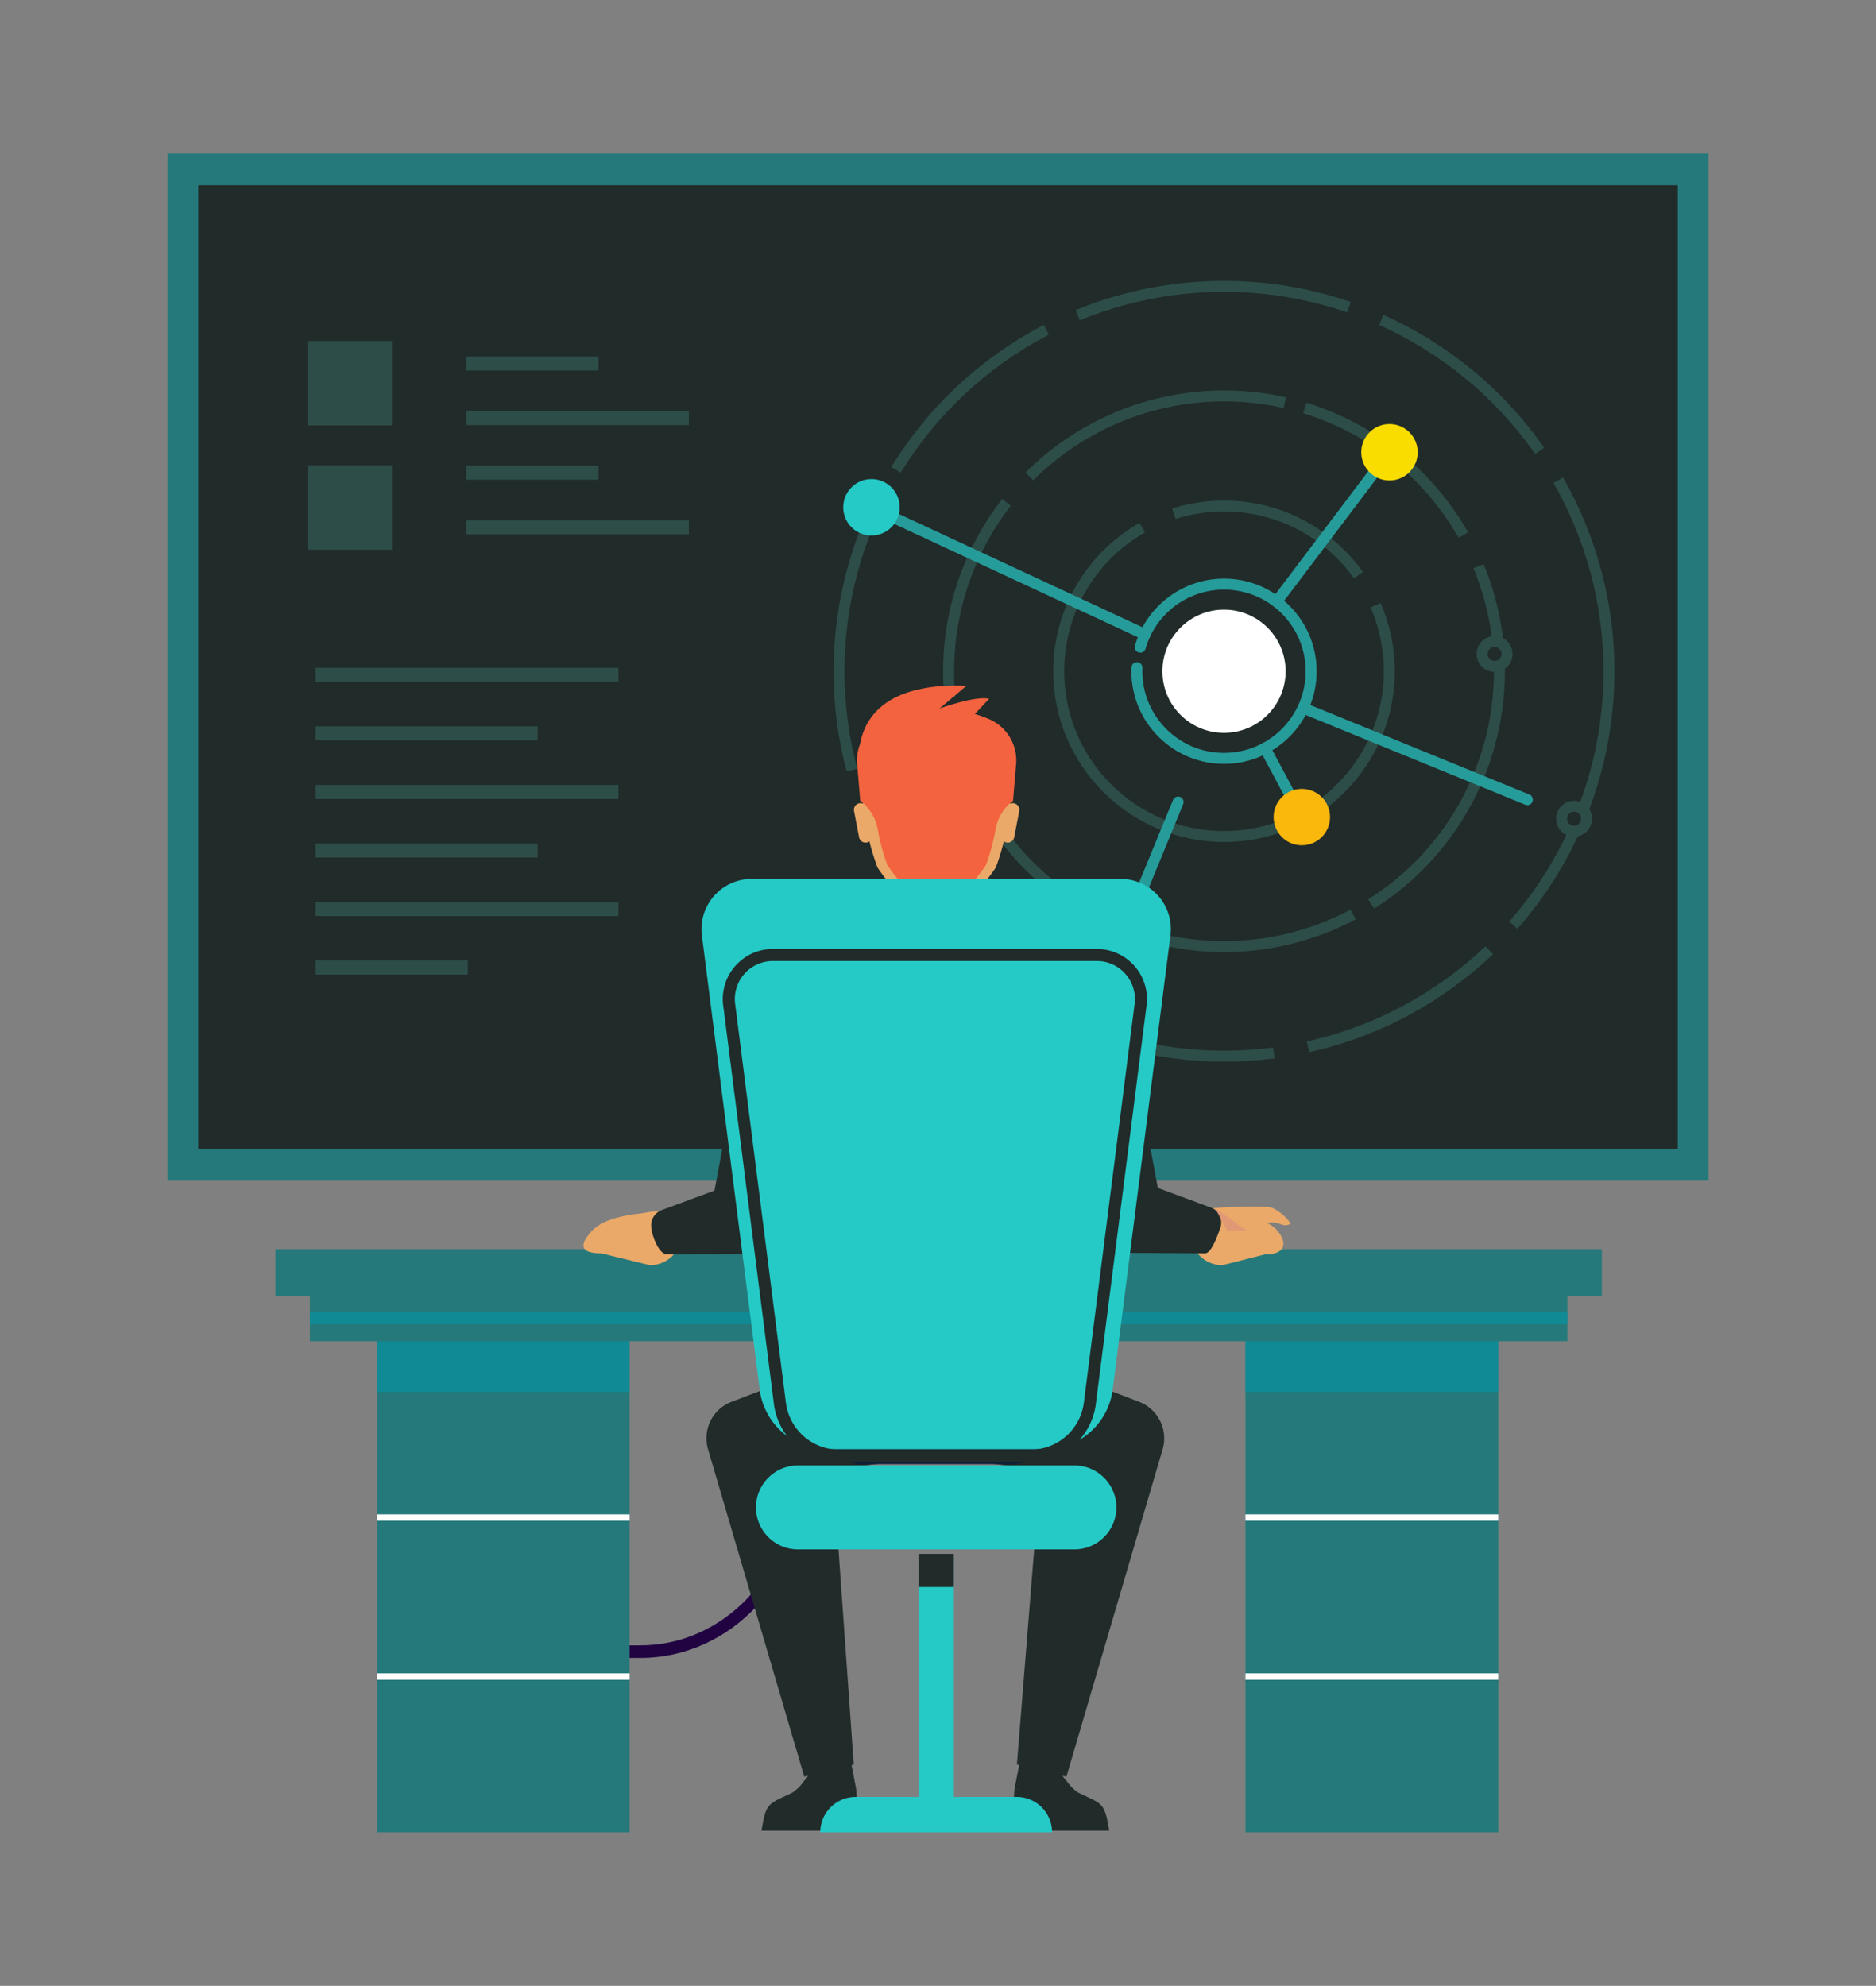 <?xml version="1.0" encoding="UTF-8"?>
<svg xmlns="http://www.w3.org/2000/svg" viewBox="0 0 233.561 247.276">
  <rect x="0" y="0" width="233.561" height="247.276" fill="#808080" stroke="none"/>
  <defs>
    <style> .cls-1 { isolation: isolate; } .cls-2 { fill: #26797a; } .cls-13, .cls-3 { fill: #212b2a; } .cls-15, .cls-22, .cls-4, .cls-5, .cls-6, .cls-8, .cls-9 { fill: none; } .cls-13, .cls-4, .cls-5, .cls-6 { stroke: #2d4d48; } .cls-13, .cls-15, .cls-22, .cls-25, .cls-4, .cls-5, .cls-6 { stroke-miterlimit: 10; } .cls-13, .cls-4, .cls-5, .cls-6, .cls-8, .cls-9 { stroke-width: 1.366px; } .cls-13, .cls-4 { stroke-dasharray: 86.326 4.316 25.898 4.316; } .cls-5 { stroke-dasharray: 34.53 2.59 25.898 4.316; } .cls-6 { stroke-dasharray: 34.53 4.316 25.898 4.316; } .cls-7 { fill: #fff; } .cls-8, .cls-9 { stroke: #269c9a; stroke-linecap: round; stroke-linejoin: round; } .cls-8 { stroke-dasharray: 34.53 2.59 69.061 4.316; } .cls-10 { fill: #fab70c; } .cls-11 { fill: #f9dc00; } .cls-12 { fill: #25cac6; } .cls-14 { fill: #210342; } .cls-15, .cls-22 { stroke: #212b2a; } .cls-16 { fill: #0097a7; opacity: 0.58; mix-blend-mode: multiply; } .cls-17 { fill: #0f1e38; } .cls-18 { fill: #19325c; } .cls-19 { fill: #eaa968; } .cls-20 { fill: #de916a; } .cls-21 { fill: #f3633f; } .cls-22 { stroke-width: 1.5px; } .cls-23 { fill: #e19874; } .cls-24, .cls-25 { fill: #2d4d48; } .cls-25 { stroke: #202b2a; stroke-width: 2px; } </style>
  </defs>
  <title>manager</title>
  <g class="cls-1">
    <g id="Layer_1" data-name="Layer 1">
      <g>
        <rect class="cls-2" x="20.861" y="19.117" width="191.84" height="127.894"></rect>
        <rect class="cls-3" x="56.776" y="-9.035" width="120.01" height="184.198" transform="translate(199.845 -33.717) rotate(90)"></rect>
        <g>
          <circle class="cls-4" cx="152.389" cy="83.584" r="20.58"></circle>
          <circle class="cls-5" cx="152.389" cy="83.584" r="34.288"></circle>
          <circle class="cls-6" cx="152.389" cy="83.584" r="47.93"></circle>
          <circle class="cls-7" cx="152.389" cy="83.584" r="7.671"></circle>
          <g>
            <circle class="cls-8" cx="152.389" cy="83.584" r="10.849"></circle>
            <line class="cls-9" x1="172.989" y1="56.315" x2="158.929" y2="74.926"></line>
            <line class="cls-9" x1="142.552" y1="79.008" x2="108.496" y2="63.166"></line>
            <line class="cls-9" x1="160.422" y1="98.641" x2="157.495" y2="93.156"></line>
          </g>
          <circle class="cls-10" cx="162.076" cy="101.741" r="3.514"></circle>
          <circle class="cls-11" cx="172.989" cy="56.315" r="3.514"></circle>
          <circle class="cls-12" cx="108.496" cy="63.166" r="3.514"></circle>
          <circle class="cls-13" cx="121.888" cy="99.037" r="1.554"></circle>
          <circle class="cls-13" cx="186.072" cy="81.433" r="1.554"></circle>
          <circle class="cls-13" cx="195.97" cy="101.947" r="1.554"></circle>
          <line class="cls-9" x1="146.674" y1="99.869" x2="137.821" y2="121.421"></line>
          <line class="cls-9" x1="162.227" y1="88.155" x2="190.152" y2="99.569"></line>
        </g>
        <path class="cls-14" d="M55.215,206.446H79.698c11.29,0,20.476-9.795,20.476-21.834V149.126H98.705V184.612c0,11.175-8.526,20.267-19.007,20.267H55.215Z"></path>
        <rect class="cls-15" x="69.573" y="156.136" width="94.077" height="9.129"></rect>
        <rect class="cls-2" x="34.288" y="155.541" width="165.139" height="5.877"></rect>
        <rect class="cls-2" x="46.913" y="164.336" width="31.48" height="63.823"></rect>
        <g>
          <rect class="cls-7" x="46.913" y="188.568" width="31.48" height="0.792"></rect>
          <rect class="cls-7" x="46.913" y="208.364" width="31.48" height="0.792"></rect>
        </g>
        <g>
          <rect class="cls-2" x="155.052" y="164.336" width="31.48" height="63.823"></rect>
          <g>
            <rect class="cls-7" x="155.052" y="188.568" width="31.48" height="0.792"></rect>
            <rect class="cls-7" x="155.052" y="208.364" width="31.48" height="0.792"></rect>
          </g>
        </g>
        <rect class="cls-2" x="38.577" y="161.418" width="156.56" height="5.589"></rect>
        <rect class="cls-16" x="38.577" y="163.418" width="156.56" height="1.469"></rect>
        <g>
          <path class="cls-3" d="M100.174,221.658a5.621,5.621,0,0,1-1.519,1.56c-2.549,1.227-3.127,1.224-3.586,3.301l-.27,1.437h12.106l-.296-5.103Z"></path>
          <path class="cls-3" d="M105.973,219.561h-4.345s-.652,1.094-1.401,2.097c1.09,2.265,1.973,1.244,3.328,1.146a10.576,10.576,0,0,1,3.055.05Z"></path>
          <path class="cls-3" d="M113.071,181.775,94.408,184.22l9.011-5.043,2.874,40.547-6.163,1.504L88.148,180.453a4.848,4.848,0,0,1,2.9-5.887l.835-.319,17.579-6.728Z"></path>
          <path class="cls-3" d="M132.725,221.658a5.62,5.62,0,0,0,1.519,1.56c2.549,1.227,3.127,1.224,3.586,3.301l.27,1.437H125.994l.296-5.103Z"></path>
          <path class="cls-3" d="M126.926,219.561h4.345s.652,1.094,1.401,2.097c-1.09,2.265-1.973,1.244-3.328,1.146a10.575,10.575,0,0,0-3.055.05Z"></path>
          <path class="cls-3" d="M123.436,167.518l17.579,6.728.817.313a4.865,4.865,0,0,1,2.918,5.894l-11.982,40.775-6.162-1.504,3.315-41.349,8.57,5.846-18.663-2.444Z"></path>
          <path class="cls-17" d="M126.2,182.308H107.096a3.864,3.864,0,0,1-3.76-3.934l-.034-10.021h26.585l.034,10.021A3.818,3.818,0,0,1,126.2,182.308Z"></path>
          <path class="cls-18" d="M139.088,121.961a6.565,6.565,0,0,0-6.732-7.184H100.867a6.565,6.565,0,0,0-6.732,7.184l8.494,43.789-.762,4.934c.314,4.135,29.175,4.135,29.489,0l-.762-4.934Z"></path>
          <g>
            <path class="cls-19" d="M79.609,151.114c-2,.255-4.634.699-6.039,2.29-1.168,1.323-1.722,2.659,1.332,2.665l6.016,1.472a3.955,3.955,0,0,0,3.819-5.015C84.044,150.036,81.731,150.844,79.609,151.114Z"></path>
            <path class="cls-3" d="M101.23,122.518l-5.426,29.06-.105,2.183a2.916,2.916,0,0,1-2.846,2.379l-9.764.061c-1.11.007-2.015-2.51-2.022-3.62a2.015,2.015,0,0,1,1.311-1.897l9.156-3.393L88.582,150.23l5.426-29.06a3.673,3.673,0,0,1,7.221,1.348Z"></path>
          </g>
          <g>
            <path class="cls-19" d="M152.653,151.25c2.238.522,5.007.297,6.455,2.084,1.06,1.309,1.115,2.861-1.64,2.867l-5.28,1.34a3.955,3.955,0,0,1-3.82-5.013C149.135,149.766,150.513,150.75,152.653,151.25Z"></path>
            <path class="cls-3" d="M139.098,120.845l5.426,29.06-2.951-2.939,9.156,3.393a2.009,2.009,0,0,1,1.186,2.582c-.301.813-1.077,3.131-1.897,3.128l-9.764-.061c-1.42-.009-2.596-2.848-2.847-4.194l-.104-.561-5.426-29.06a3.673,3.673,0,0,1,7.221-1.348Z"></path>
          </g>
          <path class="cls-19" d="M122.883,89.876h0a18.222,18.222,0,0,0-12.543,0h0a5.425,5.425,0,0,0-3.268,5.686l.345,4.138a31.175,31.175,0,0,0,1.823,8.311s3,4.588,4.884,4.588h4.976c1.884,0,4.884-4.588,4.884-4.588a31.176,31.176,0,0,0,1.823-8.311l.345-4.138A5.425,5.425,0,0,0,122.883,89.876Z"></path>
          <path class="cls-20" d="M120.433,108.365c0-3.675-7.642-3.675-7.642,0l-1.084,6.412h9.811Z"></path>
          <path class="cls-21" d="M123.102,89.525a16.726,16.726,0,0,0-12.981,0h0a5.614,5.614,0,0,0-3.382,5.885l.357,4.283c.001.008.014.022.038.042a5.772,5.772,0,0,1,2.131,3.463,25.168,25.168,0,0,0,1.214,4.527s2.496,3.817,4.063,3.817h4.139c1.567,0,4.063-3.817,4.063-3.817a25.151,25.151,0,0,0,1.213-4.527,5.773,5.773,0,0,1,2.131-3.463c.024-.02.038-.034.038-.042l.357-4.283A5.614,5.614,0,0,0,123.102,89.525Z"></path>
          <path class="cls-19" d="M106.976,100.027a.82.82,0,0,0-.65.96l.633,3.29a.82.82,0,0,0,1.61-.31l-.633-3.29A.82.82,0,0,0,106.976,100.027Zm19.271,0a.82.82,0,0,0-.96.65l-.633,3.29a.82.82,0,0,0,1.61.31l.633-3.29A.82.82,0,0,0,126.247,100.027Z"></path>
        </g>
        <g>
          <path class="cls-12" d="M133.762,192.928H99.345a5.226,5.226,0,0,1-5.226-5.226h0a5.226,5.226,0,0,1,5.226-5.226h34.416a5.226,5.226,0,0,1,5.226,5.226h0A5.226,5.226,0,0,1,133.762,192.928Z"></path>
          <path class="cls-12" d="M139.353,109.443H93.754a6.258,6.258,0,0,0-6.339,7.263L94.6,173.188a8.496,8.496,0,0,0,8.186,7.263H130.321a8.496,8.496,0,0,0,8.186-7.263l7.184-56.482A6.258,6.258,0,0,0,139.353,109.443Z"></path>
          <path class="cls-22" d="M136.41,118.915H96.372a5.495,5.495,0,0,0-5.566,6.377l6.308,49.593a7.46,7.46,0,0,0,7.188,6.377H128.48a7.46,7.46,0,0,0,7.188-6.377l6.308-49.593A5.495,5.495,0,0,0,136.41,118.915Z"></path>
          <rect class="cls-12" x="114.35" y="193.929" width="4.407" height="29.823"></rect>
          <rect class="cls-3" x="114.35" y="193.491" width="4.407" height="4.125"></rect>
          <path class="cls-12" d="M130.985,228.159H102.122a4.407,4.407,0,0,1,4.407-4.407h20.049a4.407,4.407,0,0,1,4.407,4.407Z"></path>
        </g>
        <path class="cls-19" d="M151.025,150.441a55.337,55.337,0,0,1,6.476-.157,3.216,3.216,0,0,1,.813.1,2.636,2.636,0,0,1,.678.339,6.441,6.441,0,0,1,1.709,1.641,1.26,1.26,0,0,1-1.117.126,5.029,5.029,0,0,0-1.13-.278c-1.089-.029-1.966,1.161-3.047,1.024"></path>
        <polyline class="cls-23" points="155.21 153.247 152.775 153.247 151.28 150.421"></polyline>
        <rect class="cls-16" x="46.913" y="167.006" width="31.48" height="6.324"></rect>
        <rect class="cls-16" x="155.052" y="167.006" width="31.48" height="6.324"></rect>
        <path class="cls-21" d="M107.072,95.563s-2.261-10.759,13.262-10.176l-3.353,2.827s4.5-1.619,6.167-1.202l-2.814,3"></path>
        <path class="cls-24" d="M48.798,68.448V57.938h-10.51v10.51Zm-10.51-15.476h10.51v-10.51h-10.51Z"></path>
        <g>
          <rect class="cls-25" x="57.027" y="63.782" width="29.74" height="3.754"></rect>
          <rect class="cls-25" x="57.027" y="56.978" width="18.478" height="3.754"></rect>
          <rect class="cls-25" x="57.027" y="50.177" width="29.74" height="3.754"></rect>
          <rect class="cls-25" x="57.027" y="43.377" width="18.478" height="3.754"></rect>
        </g>
        <g>
          <rect class="cls-25" x="38.288" y="82.161" width="39.705" height="3.754"></rect>
          <rect class="cls-25" x="38.288" y="89.449" width="29.651" height="3.754"></rect>
          <rect class="cls-25" x="38.288" y="96.737" width="39.705" height="3.754"></rect>
          <rect class="cls-25" x="38.288" y="104.025" width="29.651" height="3.754"></rect>
          <rect class="cls-25" x="38.288" y="111.313" width="39.705" height="3.754"></rect>
          <rect class="cls-25" x="38.288" y="118.597" width="20.958" height="3.754"></rect>
        </g>
      </g>
    </g>
  </g>
</svg>
